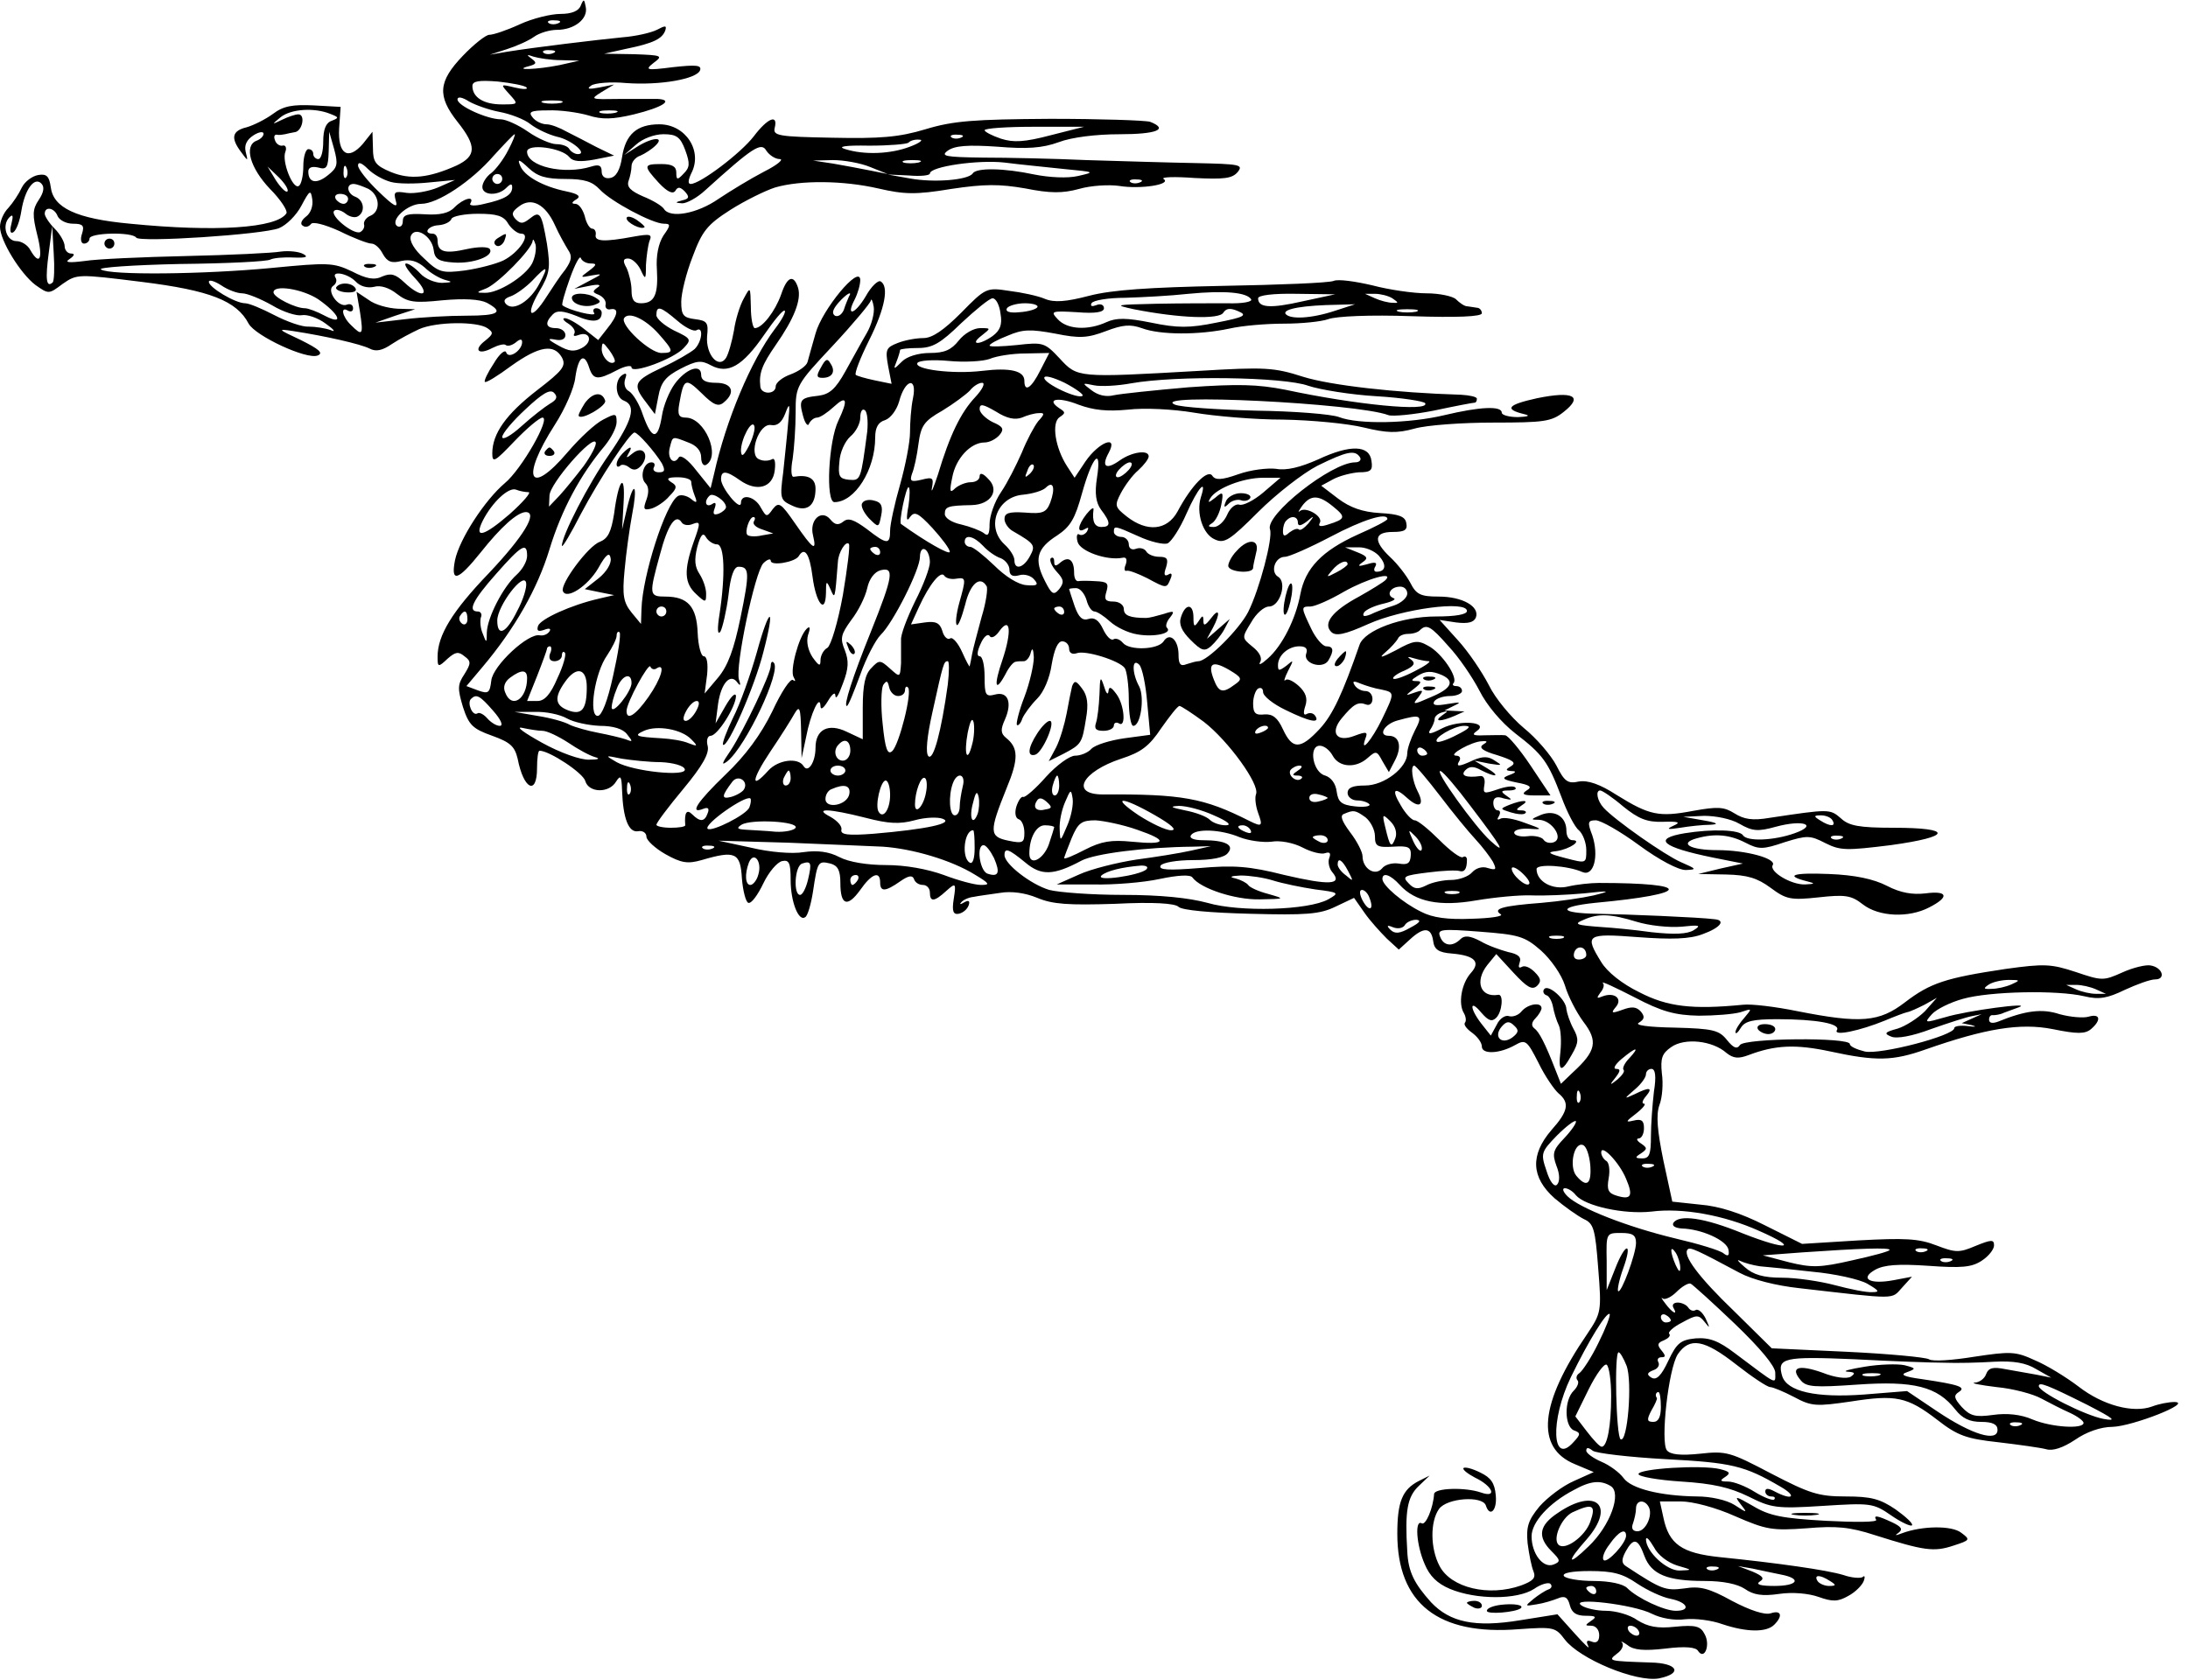 <?xml version="1.0" standalone="no"?>
<!DOCTYPE svg PUBLIC "-//W3C//DTD SVG 20010904//EN"
 "http://www.w3.org/TR/2001/REC-SVG-20010904/DTD/svg10.dtd">
<svg version="1.0" xmlns="http://www.w3.org/2000/svg"
 width="440pt" height="338pt" viewBox="0 0 440 338"
 preserveAspectRatio="xMidYMid meet">
<g transform="translate(0,338) scale(0.1,-0.1)"
fill="#000000" stroke="none">
<path d="M1168 3369 c-4 -11 -18 -17 -41 -17 -19 0 -56 -9 -82 -21 -26 -12
-53 -21 -61 -21 -7 0 -31 -19 -53 -42 -50 -52 -52 -81 -11 -133 39 -49 38 -69
-2 -88 -56 -25 -93 -29 -132 -13 -31 13 -36 20 -36 48 l-1 33 -19 -24 c-30
-35 -51 -21 -48 31 l3 43 -54 3 c-42 2 -61 -1 -82 -17 -15 -11 -39 -23 -53
-27 -29 -7 -33 -21 -11 -50 14 -19 14 -19 9 1 -3 13 2 24 16 33 11 7 20 8 20
3 0 -5 -6 -11 -14 -14 -26 -10 -13 -55 27 -97 21 -21 36 -44 33 -49 -19 -30
-142 -38 -314 -21 -109 10 -155 32 -160 74 -3 21 -8 27 -25 24 -12 -2 -27 -13
-33 -25 -6 -13 -18 -31 -27 -41 -10 -10 -17 -27 -17 -38 0 -28 41 -94 71 -117
27 -19 27 -19 55 2 29 20 30 20 159 4 137 -17 191 -38 215 -84 14 -25 117 -73
139 -64 12 5 2 13 -34 31 -47 22 -48 23 -15 18 65 -10 135 -26 153 -35 13 -7
26 -4 45 9 15 10 40 23 55 30 34 15 116 16 137 2 13 -9 12 -12 -4 -25 -25 -19
-14 -30 14 -15 12 6 24 9 27 6 4 -3 12 -1 20 5 8 7 13 8 13 1 0 -17 -27 -35
-32 -21 -2 7 -14 -3 -25 -22 -12 -18 -20 -35 -18 -37 2 -3 26 12 53 32 56 40
86 45 102 17 9 -17 2 -26 -50 -66 -62 -48 -90 -87 -90 -127 0 -20 5 -17 45 25
25 26 50 47 56 47 17 0 -42 -104 -76 -132 -40 -34 -91 -112 -100 -155 -9 -46
6 -41 51 15 42 53 74 81 91 82 26 0 -4 -49 -74 -123 -74 -77 -103 -125 -103
-168 0 -21 1 -22 20 -4 16 14 22 15 34 5 14 -10 13 -15 0 -36 -14 -21 -14 -29
-3 -66 12 -37 20 -44 59 -58 36 -13 45 -21 51 -46 12 -62 39 -75 39 -19 0 19
2 35 5 35 20 0 88 -45 92 -61 7 -24 48 -25 62 -1 9 14 11 11 12 -18 2 -56 13
-85 32 -82 9 2 17 -3 17 -11 0 -7 17 -23 38 -35 32 -18 45 -20 73 -12 68 20
78 15 81 -37 2 -25 8 -48 13 -49 6 -2 19 16 30 39 11 23 28 43 38 45 14 3 17
-4 17 -38 0 -44 16 -84 29 -75 5 2 12 26 16 52 9 60 10 62 35 56 15 -4 20 -14
20 -39 0 -45 14 -50 40 -14 23 33 40 39 40 15 0 -19 10 -19 40 2 17 12 25 13
28 5 2 -7 10 -12 18 -12 8 0 14 -7 14 -15 0 -20 9 -19 33 3 19 17 20 16 15
-16 -4 -25 -1 -32 10 -30 9 2 17 9 20 17 3 9 0 11 -9 6 -8 -5 -10 -4 -6 0 4 5
15 10 25 11 9 2 33 5 53 8 23 4 51 0 75 -10 31 -13 63 -15 156 -12 78 4 121 1
128 -6 7 -7 65 -12 144 -14 112 -3 140 -1 171 14 l38 18 21 -30 c11 -16 32
-39 45 -52 l24 -22 22 20 c28 26 43 25 47 -2 2 -18 11 -24 38 -26 46 -4 58
-17 38 -39 -19 -21 -26 -62 -14 -81 4 -7 5 -16 2 -19 -3 -4 3 -12 14 -20 11
-8 20 -20 20 -28 0 -16 35 -15 67 3 21 12 24 9 47 -36 13 -27 32 -54 40 -61
23 -19 20 -36 -14 -74 -43 -50 -41 -95 6 -137 20 -17 47 -36 59 -42 20 -9 23
-20 29 -99 7 -87 6 -90 -22 -132 -96 -140 -105 -229 -25 -262 l38 -16 -40 -18
c-23 -10 -53 -33 -69 -51 -23 -28 -27 -41 -24 -74 3 -23 8 -48 12 -57 5 -13
-1 -19 -25 -28 -65 -23 -141 -5 -164 39 -19 36 -19 90 -1 115 16 22 87 27 94
7 8 -25 23 -10 20 20 -2 25 -10 36 -31 46 -16 8 -31 12 -34 9 -2 -3 8 -11 23
-19 36 -17 46 -42 12 -30 -32 11 -93 9 -94 -3 -2 -29 -17 -64 -25 -59 -14 8
-11 -43 6 -82 10 -24 25 -39 51 -50 53 -22 135 -22 169 0 14 10 30 14 33 10 4
-4 2 -9 -4 -11 -6 -2 -20 -11 -30 -19 -18 -15 -18 -15 6 -11 14 2 33 8 43 12
14 6 20 2 24 -14 4 -15 13 -21 32 -21 20 0 23 -2 11 -10 -13 -9 -13 -10 0 -10
9 0 16 -8 16 -19 0 -12 -5 -17 -15 -13 -10 4 -12 1 -7 -9 4 -8 -8 4 -27 25
l-35 39 -75 -12 c-91 -15 -141 -4 -179 36 -34 38 -46 61 -48 103 -5 81 0 109
23 131 l22 21 -22 -11 c-33 -17 -43 -42 -43 -106 0 -140 82 -205 244 -192 71
5 74 4 93 -21 30 -39 143 -86 189 -78 49 10 38 31 -17 32 -86 3 -86 3 -67 18
10 7 14 17 10 22 -4 4 1 2 11 -5 12 -10 33 -12 76 -7 40 5 62 3 66 -5 13 -19
25 13 13 34 -8 16 -18 19 -59 15 -36 -4 -55 0 -76 13 -15 11 -44 19 -63 19
-19 0 -42 5 -50 11 -24 17 105 2 142 -17 18 -9 45 -14 67 -11 20 2 53 -2 75
-10 48 -16 88 -17 104 -1 18 18 14 30 -7 23 -12 -4 -42 6 -78 25 -47 26 -65
30 -96 25 -38 -5 -46 -2 -116 44 -10 6 -11 13 -2 30 16 29 25 27 38 -9 14 -37
46 -50 121 -50 37 0 66 -6 81 -16 17 -12 35 -15 69 -10 27 4 59 1 79 -6 28
-10 39 -10 60 2 15 8 28 22 31 30 3 8 2 12 -2 8 -4 -3 -22 -2 -39 4 -33 10
-131 24 -249 36 -76 8 -102 26 -113 80 l-7 32 42 0 c24 0 70 -12 110 -30 62
-27 74 -29 143 -24 59 5 86 3 138 -14 98 -31 118 -34 157 -21 34 11 35 12 16
26 -19 15 -79 14 -119 -1 -13 -5 -16 -5 -7 1 9 7 6 12 -13 21 -30 14 -38 15
-32 5 3 -5 -43 -5 -101 -2 -88 5 -114 10 -147 30 -35 20 -38 21 -25 4 15 -19
14 -19 -12 -2 -16 10 -48 17 -75 17 -75 1 -133 16 -148 37 -8 11 -28 26 -45
33 -16 7 -30 17 -30 22 0 7 4 7 13 0 6 -5 73 -13 147 -17 133 -7 158 -13 230
-55 35 -20 25 -29 -11 -10 -13 7 -19 7 -19 0 0 -5 5 -10 12 -10 6 0 9 -2 6 -6
-3 -3 -21 4 -39 15 -19 12 -43 21 -54 21 -16 0 -17 2 -6 9 12 8 10 11 -10 16
-37 9 -164 1 -164 -10 0 -5 39 -12 86 -15 64 -4 98 -12 135 -30 46 -23 56 -25
149 -19 96 6 102 6 138 -19 20 -14 40 -23 42 -20 3 3 -12 17 -33 32 -31 21
-49 26 -100 26 -55 0 -73 6 -150 46 -82 43 -90 46 -143 40 -39 -4 -60 -2 -67
7 -13 17 3 163 22 193 24 35 53 30 118 -21 32 -25 62 -45 68 -45 5 0 27 -9 48
-20 35 -19 45 -19 114 -9 90 14 113 10 174 -37 41 -32 59 -38 123 -45 42 -5
85 -11 96 -14 13 -4 34 3 58 19 23 16 52 26 75 26 40 1 163 49 125 50 -12 0
-32 -4 -45 -9 -38 -14 -99 2 -148 40 -25 19 -64 43 -88 53 -39 18 -49 18 -122
7 -43 -7 -84 -10 -91 -5 -7 4 -81 11 -165 15 l-151 7 -75 74 c-73 70 -105 114
-94 125 5 5 18 -1 104 -47 26 -14 74 -26 120 -31 200 -23 185 -23 207 1 l20
22 -37 -7 c-48 -9 -69 3 -37 21 18 10 46 12 106 8 68 -5 88 -3 108 10 14 9 25
23 25 31 0 12 -5 12 -37 -1 -33 -14 -40 -14 -79 1 -36 14 -64 15 -157 10
l-113 -7 -74 37 c-49 25 -93 39 -131 42 l-56 6 -18 83 c-12 59 -15 91 -8 111
6 15 8 44 5 64 -3 30 0 40 19 53 27 19 83 13 111 -12 14 -11 24 -12 45 -4 53
20 94 22 164 7 92 -20 126 -19 191 4 120 42 190 54 256 41 49 -10 65 -10 77 0
21 18 19 32 -5 25 -10 -3 -36 -1 -58 5 -36 12 -70 7 -124 -15 -11 -4 -18 -3
-18 4 0 6 3 10 8 9 4 0 14 1 22 5 8 3 22 8 30 11 30 11 -106 -7 -148 -20 -42
-12 -43 -12 -27 6 9 10 37 24 63 31 53 15 189 18 244 5 29 -7 46 -4 81 13 24
11 51 21 61 21 22 0 15 24 -9 28 -9 2 -35 -4 -57 -14 -38 -17 -41 -17 -94 1
-49 16 -62 17 -141 6 -120 -18 -151 -28 -202 -67 -52 -40 -89 -43 -216 -18
-44 9 -93 15 -110 13 -102 -10 -152 -4 -208 25 -35 17 -65 41 -77 61 -34 55
-30 58 74 50 67 -5 104 -4 130 6 36 13 47 28 24 30 -30 4 -178 10 -235 11 -79
1 -82 14 -5 22 194 18 198 40 7 40 -16 0 -44 -3 -61 -7 -32 -8 -64 10 -64 35
0 11 63 7 92 -6 23 -10 34 32 20 74 -10 26 -9 30 7 30 10 0 49 -22 87 -50 41
-30 79 -50 94 -50 23 1 22 2 -10 16 -32 14 -132 84 -155 109 -13 14 -17 35 -7
35 4 0 25 -14 46 -32 31 -25 48 -32 80 -31 32 1 37 -1 21 -8 -15 -7 -12 -8 14
-4 18 3 45 6 60 6 19 1 15 4 -14 9 l-40 7 42 2 c23 0 54 -6 71 -16 26 -15 37
-16 73 -6 55 15 86 4 38 -13 -42 -15 -96 -17 -104 -4 -7 11 -61 13 -117 4 -66
-11 -46 -28 57 -49 l60 -12 -45 -10 -45 -11 56 -1 c43 -1 63 -7 90 -27 31 -23
40 -25 96 -19 54 6 66 4 89 -14 32 -25 92 -28 134 -6 41 21 37 34 -8 28 -26
-3 -50 1 -77 15 -27 14 -65 22 -117 24 -72 3 -91 -3 -43 -15 16 -4 15 -5 -5
-6 -28 -1 -73 26 -65 39 8 13 -54 30 -111 30 -56 0 -79 14 -41 24 36 10 66 7
97 -9 27 -14 35 -14 79 1 45 14 51 14 82 -2 30 -15 42 -15 131 -4 124 17 126
35 6 35 -70 0 -90 4 -106 19 -22 19 -23 19 -143 1 -35 -6 -52 -3 -71 9 -21 13
-33 14 -83 5 -69 -13 -88 -9 -154 32 -34 22 -58 30 -76 27 -22 -5 -29 0 -45
32 -11 21 -40 55 -66 76 -25 21 -57 59 -70 86 -14 27 -41 67 -62 90 l-37 41
33 -5 c24 -3 36 0 40 10 8 22 -27 42 -75 42 -36 0 -45 4 -57 28 -8 15 -26 38
-40 51 -35 33 -33 51 5 51 24 0 30 4 27 18 -2 13 -15 18 -53 20 -35 2 -60 11
-84 29 l-34 26 24 13 c13 7 37 13 52 14 24 0 28 4 25 23 -4 32 -43 33 -107 3
-36 -16 -64 -23 -85 -19 -17 2 -51 -2 -76 -11 -34 -12 -46 -12 -52 -3 -9 14
-42 -19 -70 -72 -21 -38 -61 -42 -102 -10 -24 19 -25 22 -12 47 8 15 23 36 35
46 12 11 21 23 21 28 0 14 -34 9 -58 -8 -28 -20 -38 -13 -22 16 19 36 -20 21
-47 -18 l-22 -33 -15 23 c-24 37 -32 88 -15 99 12 8 12 10 -1 18 -28 19 -1 23
39 7 30 -11 57 -14 99 -10 33 4 91 1 133 -6 41 -7 121 -14 179 -14 58 -1 131
-8 163 -16 46 -11 66 -12 102 -2 25 7 96 12 159 12 100 0 116 2 140 21 41 32
20 43 -53 28 -59 -13 -67 -22 -26 -32 13 -3 9 -5 -12 -6 -18 0 -33 4 -33 9 0
14 -44 12 -115 -5 -71 -17 -173 -19 -212 -4 -15 6 -91 12 -168 13 -77 2 -150
7 -162 12 -57 24 366 3 429 -21 8 -3 50 1 91 9 42 9 79 16 82 16 3 0 5 3 5 8
0 4 -15 7 -32 8 -133 4 -262 19 -317 36 -59 19 -77 20 -210 12 -245 -14 -244
-14 -280 25 -30 32 -33 33 -86 27 -30 -3 -55 -4 -55 -1 0 3 16 12 37 20 30 13
46 13 95 4 49 -10 65 -9 102 5 34 13 49 14 72 6 37 -14 115 -14 176 -1 26 6
75 10 110 10 35 0 75 4 89 9 16 6 85 9 168 6 91 -3 141 -1 141 6 0 5 -4 11
-10 11 -5 1 -14 2 -20 3 -5 0 -15 7 -22 14 -6 6 -33 12 -59 12 -26 0 -75 7
-109 16 -34 8 -69 13 -78 9 -9 -4 -110 -8 -223 -10 -148 -3 -223 -8 -269 -20
-46 -12 -70 -14 -89 -6 -14 6 -47 13 -72 16 -45 7 -47 6 -96 -44 -35 -35 -58
-51 -76 -51 -14 0 -37 -4 -52 -10 -23 -9 -25 -13 -19 -46 l7 -36 -34 7 c-19 4
-36 9 -38 11 -3 3 9 34 27 70 32 64 40 108 23 118 -5 3 -19 -10 -30 -30 -22
-37 -41 -42 -22 -6 6 12 11 29 11 39 -1 32 -77 -60 -90 -108 -7 -24 -14 -50
-16 -57 -2 -8 -18 -19 -34 -25 -17 -6 -30 -17 -30 -24 0 -17 -30 -17 -31 0 -3
27 4 44 31 83 37 53 52 91 45 115 -9 28 -22 23 -34 -13 -12 -34 -38 -68 -53
-68 -4 0 -8 19 -8 43 -1 41 -1 41 -14 17 -8 -14 -17 -43 -20 -65 -4 -22 -11
-47 -16 -55 -15 -23 -41 7 -38 44 3 27 0 31 -24 34 -24 3 -28 8 -28 35 0 17
10 58 23 91 19 51 29 64 76 94 30 19 71 39 90 45 52 15 137 14 207 -2 52 -12
75 -13 147 -1 67 10 97 10 149 1 50 -10 75 -10 108 -1 24 7 61 9 81 6 43 -7
106 3 89 14 -6 4 22 5 62 2 60 -3 76 -1 87 12 12 15 4 16 -85 18 -55 1 -153 4
-219 6 -66 3 -160 5 -208 5 -77 1 -86 3 -71 14 14 10 40 12 99 8 60 -5 91 -3
124 9 26 10 76 16 122 16 75 0 100 10 62 25 -10 3 -101 6 -201 6 -154 -1 -195
-4 -251 -21 -53 -16 -91 -19 -187 -17 -109 2 -120 4 -116 20 7 28 -14 20 -42
-17 -26 -34 -108 -96 -127 -96 -6 0 -5 8 1 21 24 45 -11 99 -64 99 -45 0 -68
-20 -75 -66 -4 -26 -12 -40 -24 -42 -10 -2 -17 3 -17 13 0 12 -5 15 -21 10
-54 -17 -129 0 -129 30 0 17 70 8 85 -11 7 -9 22 -10 50 -5 l40 8 -35 17 c-19
10 -46 24 -60 31 -14 8 -32 15 -41 15 -9 0 -22 6 -28 14 -9 11 -4 14 31 14 24
1 60 -4 81 -10 28 -9 50 -8 92 2 57 14 81 29 48 31 -10 0 -45 0 -78 0 -58 -1
-59 -1 -35 14 l25 15 -30 -6 c-21 -4 -26 -3 -16 4 7 5 39 8 70 5 68 -5 143 8
149 26 3 10 -8 11 -54 6 -55 -7 -58 -6 -39 9 19 14 16 15 -40 17 l-60 1 45 10
c54 11 72 20 78 37 3 10 0 10 -17 1 -12 -6 -43 -13 -69 -15 -51 -5 -176 -20
-232 -29 l-35 -6 34 11 c19 6 44 17 55 25 11 8 32 14 46 14 35 0 63 22 58 46
-3 16 -4 17 -10 3z m-46 -36 c-7 -3 -16 -2 -19 1 -4 3 2 6 13 5 11 0 14 -3 6
-6z m-10 -60 c-7 -3 -16 -2 -19 1 -4 3 2 6 13 5 11 0 14 -3 6 -6z m16 -14 l37
-1 -40 -9 c-45 -9 -96 -11 -61 -2 15 4 16 7 5 15 -11 8 -10 9 4 4 10 -3 35 -7
55 -7z m-69 -55 c3 -4 -7 -4 -24 0 -29 7 -29 7 -11 -13 19 -21 19 -21 -15 -21
-36 0 -59 14 -59 37 0 10 13 12 51 9 28 -3 54 -8 58 -12z m-55 -49 c22 -4 51
-15 63 -25 13 -10 37 -21 53 -25 29 -6 63 -35 42 -35 -6 0 -14 5 -17 10 -3 6
-15 10 -26 10 -11 0 -37 11 -57 25 -20 14 -45 25 -55 25 -27 0 -87 27 -87 40
0 6 9 5 23 -4 12 -7 40 -17 61 -21z m124 18 c-10 -2 -26 -2 -35 0 -10 3 -2 5
17 5 19 0 27 -2 18 -5z m-464 -22 c18 -7 18 -8 3 -14 -12 -4 -17 -18 -17 -42
0 -19 -4 -35 -10 -35 -5 0 -10 5 -10 10 0 6 -4 10 -10 10 -5 0 -10 -15 -10
-34 0 -19 -4 -37 -9 -40 -12 -8 -35 50 -27 69 3 8 0 14 -6 12 -6 -1 -13 4 -15
11 -3 7 -1 12 4 11 4 -1 11 0 16 1 4 1 13 3 19 4 16 1 23 36 8 36 -6 0 -21 -5
-33 -11 -21 -10 -21 -10 -3 5 21 17 68 20 100 7z m573 2 c-9 -2 -23 -2 -30 0
-6 3 2 5 18 5 17 0 22 -2 12 -5z m876 -45 c-53 -14 -75 -15 -100 -7 -18 6 -33
14 -33 17 0 4 45 7 100 7 l100 0 -67 -17z m-1453 -80 c-23 -19 -40 -16 -40 7
0 8 7 11 20 8 17 -5 20 0 21 33 l1 39 10 -35 c8 -30 7 -37 -12 -52z m362 50
c-9 -18 -25 -39 -34 -46 -10 -7 -18 -20 -18 -28 0 -17 31 -19 48 -2 9 9 12 9
12 1 0 -15 -15 -24 -56 -33 -19 -5 -32 -4 -28 1 9 16 -14 10 -32 -8 -11 -12
-30 -16 -60 -14 -35 2 -44 -1 -44 -14 0 -9 -5 -13 -11 -10 -16 11 20 45 48 45
33 0 101 45 146 97 21 23 40 43 42 43 2 0 -4 -15 -13 -32z m356 0 c10 -27 9
-35 -3 -47 -13 -14 -15 -13 -15 2 0 12 -8 17 -30 17 -36 0 -37 -3 -5 -38 17
-18 28 -23 33 -16 5 9 10 8 19 -1 10 -11 9 -15 -5 -18 -15 -4 -15 -5 0 -6 9 0
30 11 47 27 94 85 112 97 122 79 6 -9 18 -17 27 -17 9 0 -5 -12 -31 -25 -27
-14 -68 -39 -92 -55 -43 -30 -98 -40 -110 -20 -4 6 -22 17 -42 25 -25 11 -33
19 -29 31 3 8 6 22 6 30 0 8 8 18 18 21 9 4 23 13 30 20 20 19 -7 17 -38 -3
l-25 -16 24 21 c13 12 37 21 55 21 26 0 34 -5 44 -32z m554 25 c-7 -3 -16 -2
-19 1 -4 3 2 6 13 5 11 0 14 -3 6 -6z m-102 -18 c-39 -15 -92 -17 -130 -5 -17
5 -2 8 48 7 40 0 75 3 79 6 3 4 13 7 22 6 9 0 0 -7 -19 -14z m-1044 -71 c14
-4 49 -4 77 -1 l52 5 -34 -15 c-19 -8 -48 -13 -63 -11 -25 4 -27 2 -22 -16 5
-16 -4 -11 -35 19 -22 21 -41 45 -41 52 0 8 7 6 20 -7 11 -11 31 -22 46 -26z
m351 6 c38 0 54 -5 69 -21 22 -24 106 -69 129 -69 14 0 14 -3 -1 -24 -10 -16
-15 -41 -13 -68 3 -51 -5 -68 -32 -68 -14 0 -19 7 -19 26 0 14 -5 34 -10 45
-8 14 -7 19 3 19 8 0 19 -10 25 -22 10 -22 11 -21 11 9 1 17 4 39 7 48 6 14 2
15 -32 9 -59 -11 -79 -10 -76 4 1 6 -2 12 -7 12 -5 0 -12 11 -15 25 -4 14 -12
25 -19 25 -8 0 -8 3 2 9 10 6 4 11 -20 16 -48 10 -85 31 -93 52 -6 14 -2 13
17 -5 18 -17 35 -22 74 -22z m613 24 l35 -14 -35 7 c-19 4 -53 10 -75 14 l-40
6 40 1 c22 0 56 -6 75 -14z m97 9 c-9 -2 -23 -2 -30 0 -6 3 2 5 18 5 17 0 22
-2 12 -5z m293 -13 c62 -6 63 -6 28 -14 -21 -5 -58 -3 -88 3 -61 13 -117 14
-124 2 -9 -13 -77 -19 -126 -10 l-45 8 43 -2 c23 -2 42 0 42 4 0 14 97 28 150
22 30 -4 84 -9 120 -13z m-1444 -17 c-3 -4 -6 2 -5 13 0 11 3 14 6 6 3 -7 2
-16 -1 -19z m-118 -28 c-3 -3 -13 7 -23 22 l-17 28 23 -22 c12 -12 20 -25 17
-28z m432 25 c0 -5 -4 -10 -10 -10 -5 0 -10 5 -10 10 0 6 5 10 10 10 6 0 10
-4 10 -10z m-932 -42 c-13 -19 -13 -31 -3 -71 12 -47 5 -63 -14 -30 -5 10 -18
18 -28 18 -20 0 -30 32 -14 48 7 7 8 3 4 -13 -4 -15 -2 -21 4 -17 6 4 13 23
16 43 7 43 26 69 40 55 7 -7 5 -18 -5 -33z m2214 35 c-7 -3 -16 -2 -19 1 -4 3
2 6 13 5 11 0 14 -3 6 -6z m-1551 -13 c23 -13 25 -45 4 -54 -8 -3 -14 -11 -13
-17 2 -6 -2 -13 -8 -16 -14 -5 -61 33 -52 43 4 4 14 1 22 -5 8 -7 20 -10 26
-6 15 9 12 32 -5 39 -17 6 -20 26 -4 26 6 0 19 -5 30 -10z m-126 -56 c-9 -7
-12 -15 -6 -18 5 -4 12 -2 16 3 3 6 27 0 58 -14 28 -14 57 -25 64 -25 7 0 17
-9 23 -21 9 -16 18 -19 37 -14 18 4 32 0 47 -13 11 -11 30 -22 41 -25 16 -4
15 -5 -6 -6 -14 0 -34 8 -44 19 -10 11 -23 20 -28 20 -6 0 2 -13 18 -30 33
-35 14 -42 -22 -8 -18 17 -27 19 -44 12 -16 -8 -32 -5 -61 10 -38 18 -48 18
-162 7 -137 -13 -325 -15 -343 -3 -7 4 65 9 159 11 95 1 176 5 182 9 6 3 26 5
46 4 25 -1 31 1 20 7 -9 5 -29 7 -45 5 -17 -3 -102 -7 -190 -9 -88 -2 -180 -6
-205 -10 -32 -4 -41 -3 -30 4 10 7 11 11 3 11 -7 0 -13 7 -13 15 0 8 -9 24
-20 35 -11 11 -20 25 -20 30 0 16 20 12 26 -5 4 -8 17 -15 31 -15 20 0 23 -4
18 -20 -4 -11 -2 -20 4 -20 6 0 11 5 11 10 0 12 86 14 94 2 6 -10 254 6 287
19 15 6 35 26 45 45 17 32 19 33 22 13 2 -13 -3 -28 -13 -35z m85 36 c0 -5 -4
-10 -9 -10 -6 0 -13 5 -16 10 -3 6 1 10 9 10 9 0 16 -4 16 -10z m416 -53 c8
-18 20 -39 26 -49 9 -13 8 -21 -5 -40 -10 -12 -27 -38 -38 -55 -31 -49 -44
-40 -15 10 22 37 23 48 16 96 -11 63 -14 68 -35 51 -13 -10 -18 -11 -28 -1 -9
10 -8 15 7 26 25 19 53 4 72 -38z m-94 3 c7 -11 19 -20 26 -20 21 0 -4 -38
-36 -54 -15 -7 -49 -16 -77 -20 -46 -6 -53 -4 -82 24 -20 18 -30 35 -27 45 8
21 42 1 46 -27 2 -19 10 -24 40 -26 39 -3 82 13 73 27 -3 5 -23 5 -46 0 -44
-10 -59 -6 -59 17 0 8 -4 14 -10 14 -20 0 -9 16 12 17 13 1 24 7 26 13 2 5 26
10 53 10 38 0 52 -4 61 -20z m-916 -118 c-13 -12 -15 7 -8 59 l7 54 3 -54 c2
-29 1 -56 -2 -59z m964 38 c-14 -26 -68 -60 -95 -59 -18 0 -18 1 3 9 24 10 91
78 93 95 1 6 3 2 6 -7 2 -9 -1 -26 -7 -38z m118 0 c13 0 12 -3 -4 -15 -18 -13
-18 -14 6 -9 23 4 22 3 -5 -11 l-30 -16 30 6 c19 4 25 2 17 -3 -11 -8 -11 -10
2 -15 9 -4 15 -12 14 -19 -2 -7 3 -12 10 -10 17 3 15 -12 -7 -39 l-18 -23 -28
22 c-15 12 -33 22 -39 22 -6 0 -3 -5 7 -11 9 -6 15 -14 12 -20 -3 -5 0 -6 8
-3 24 9 30 -14 7 -26 -15 -8 -26 -7 -47 5 -22 12 -23 15 -7 12 13 -3 21 1 21
9 0 8 -9 14 -19 14 -21 0 -23 11 -6 28 8 8 20 7 46 -3 34 -15 52 -13 52 6 0 5
-5 9 -11 9 -5 0 -8 -4 -4 -10 5 -8 -52 6 -64 16 -2 2 5 26 15 54 10 28 20 47
22 41 2 -6 11 -11 20 -11z m-103 -40 c-18 -35 -52 -57 -67 -42 -7 7 -3 12 9
16 11 4 30 18 43 31 31 33 34 31 15 -5z m-370 4 c9 -10 24 -14 37 -11 13 4 31
-2 46 -14 22 -17 35 -19 92 -13 44 4 75 2 89 -5 35 -19 24 -26 -41 -26 -35 0
-90 -3 -123 -7 l-60 -7 40 14 40 13 -35 1 c-20 1 -46 8 -59 18 l-24 16 7 -41
c7 -46 5 -49 -18 -26 -18 17 -22 39 -6 29 6 -3 10 -1 10 5 0 7 -6 10 -13 7
-17 -6 -41 29 -27 38 6 4 8 11 5 16 -10 15 23 10 40 -7z m-228 -24 c10 0 37
-11 60 -24 23 -14 50 -22 60 -20 10 2 32 -5 48 -17 17 -12 21 -18 10 -13 -11
4 -31 7 -44 7 -13 -1 -44 10 -69 23 -25 13 -51 24 -59 24 -20 0 -73 32 -73 43
0 5 11 2 25 -7 13 -9 32 -16 42 -16z m153 -12 c43 -30 53 -54 13 -33 -15 8
-33 15 -40 15 -19 0 -63 22 -63 32 0 16 58 7 90 -14z m1876 0 c3 -5 -17 -9
-48 -8 -29 0 -93 0 -143 -1 -82 -2 -86 -2 -45 -11 91 -18 172 -21 180 -7 6 9
14 10 30 3 19 -8 13 -12 -44 -23 -54 -11 -78 -11 -131 0 -50 10 -70 10 -90 1
-37 -17 -79 -15 -98 6 -15 16 -13 17 39 14 37 -3 54 0 54 8 0 7 -7 10 -16 6
-8 -3 -12 -2 -9 4 3 6 34 11 68 11 34 1 91 4 127 8 73 7 117 3 126 -11z m-809
5 c-2 -5 -7 -16 -10 -26 -4 -10 -12 -15 -18 -12 -7 5 -4 13 7 26 17 19 29 25
21 12z m913 -9 c-66 -15 -90 -13 -90 6 0 6 30 10 78 9 l77 -1 -65 -14z m180 6
c13 -9 13 -10 0 -9 -8 0 -24 4 -35 9 l-20 9 20 0 c11 0 27 -4 35 -9z m-1057
-70 c-10 -17 -29 -52 -43 -77 -20 -36 -32 -46 -54 -49 -37 -4 -40 -8 -31 -41
4 -15 10 -22 12 -15 3 6 10 12 16 12 6 0 21 10 34 22 26 24 29 14 9 -28 -20
-41 -26 -164 -8 -164 41 0 82 65 82 130 0 20 6 31 20 35 11 4 23 20 28 37 12
46 37 51 28 7 -4 -19 -6 -50 -6 -69 0 -19 -9 -66 -20 -105 -11 -38 -20 -80
-20 -92 0 -29 -6 -29 -47 3 -26 19 -37 23 -47 15 -10 -8 -17 -7 -26 4 -18 22
-43 -1 -35 -32 8 -34 0 -28 -36 24 -29 42 -33 44 -45 29 -12 -17 -13 -16 -24
3 -12 23 -40 29 -40 9 -1 -17 -40 31 -40 48 0 18 10 18 38 -2 34 -24 66 -15
70 20 2 17 0 26 -6 22 -6 -3 -17 -4 -25 0 -23 8 -1 74 24 69 12 -2 21 5 28 23
9 24 10 21 6 -18 -2 -25 -7 -70 -10 -100 -7 -53 -6 -56 18 -67 29 -14 47 -1
47 34 0 21 -15 29 -44 24 -5 -1 -6 15 -2 36 3 21 6 63 6 93 0 54 1 56 75 135
41 44 75 85 76 90 1 6 4 0 6 -12 2 -12 -4 -36 -14 -53z m269 39 c4 -22 -1 -34
-16 -45 -27 -19 -47 -18 -22 1 19 15 19 15 -3 15 -13 0 -32 -11 -43 -25 -15
-19 -29 -25 -58 -25 -23 0 -46 -7 -56 -17 -17 -17 -18 -17 -11 0 4 10 7 21 7
23 0 2 16 4 36 4 29 0 45 9 87 50 29 27 57 50 63 50 7 0 14 -14 16 -31z m74
13 c-2 -4 -19 -9 -36 -10 -19 -2 -29 1 -25 8 3 5 20 10 36 10 17 0 28 -4 25
-8z m599 -7 c-48 -16 -92 -18 -100 -6 -5 10 38 17 105 18 l35 1 -40 -13z
m-1323 -20 c16 -14 34 -23 39 -19 14 8 11 -23 -4 -38 -8 -7 -37 -24 -65 -37
-57 -27 -61 -34 -33 -70 l18 -24 7 36 c5 28 15 40 44 55 33 17 42 18 62 7 34
-18 63 -2 107 62 20 29 38 51 41 48 3 -2 -6 -19 -20 -37 -48 -64 -98 -183
-122 -291 l-7 -29 -29 36 c-16 21 -31 32 -35 26 -10 -17 -24 -2 -18 20 6 23 4
23 37 10 17 -6 26 -17 26 -30 0 -12 5 -18 10 -15 30 18 -3 95 -41 95 -14 0
-17 6 -13 28 9 51 12 53 45 21 24 -24 34 -28 45 -18 24 20 16 39 -16 39 -21 0
-30 5 -30 16 0 23 -30 13 -53 -18 -11 -15 -23 -44 -26 -65 -8 -49 -20 -48 -38
2 -7 22 -20 43 -28 48 -8 4 -11 14 -8 24 4 11 3 14 -5 9 -17 -10 -15 -46 3
-52 25 -10 17 -40 -30 -108 -41 -58 -96 -165 -95 -184 1 -4 18 25 38 64 38 72
99 164 108 164 7 0 41 -39 55 -62 7 -14 6 -18 -6 -18 -9 0 -13 5 -10 10 3 6 1
10 -5 10 -16 0 -24 -30 -12 -42 7 -7 7 -19 2 -33 -7 -19 -6 -22 10 -18 10 3
27 14 36 25 16 16 16 21 4 28 -11 7 -8 10 13 10 15 0 27 -4 27 -9 0 -5 3 -18
7 -28 6 -15 4 -16 -8 -6 -8 6 -20 9 -26 5 -25 -16 -71 -160 -73 -227 l-1 -30
-19 23 c-16 20 -19 34 -14 85 3 34 10 84 15 111 12 61 4 73 -10 14 l-10 -43 3
53 c4 64 -10 49 -19 -21 -6 -37 -12 -50 -29 -57 -23 -8 -80 -85 -74 -99 7 -18
50 10 71 46 16 29 23 33 25 20 2 -10 -8 -27 -24 -40 l-28 -22 29 -6 30 -6 -30
-7 c-57 -13 -118 -41 -123 -55 -3 -10 0 -12 12 -8 10 4 15 3 11 -3 -4 -6 -12
-9 -19 -8 -23 6 -95 -61 -98 -91 -3 -25 -6 -27 -26 -20 l-24 9 32 38 c65 77
111 158 135 237 24 79 62 150 111 208 13 16 24 37 24 48 0 18 -2 18 -27 5 -16
-8 -47 -37 -71 -65 -78 -92 -96 -54 -26 55 20 31 39 74 41 95 6 42 18 51 28
19 8 -24 17 -25 55 -5 17 9 30 11 30 6 0 -14 85 17 105 39 16 17 15 19 -19 35
-20 10 -36 24 -36 31 0 20 8 18 42 -11z m1486 18 c-10 -2 -26 -2 -35 0 -10 3
-2 5 17 5 19 0 27 -2 18 -5z m-1524 -44 c31 -35 32 -39 6 -39 -23 0 -83 56
-75 70 9 14 42 -1 69 -31z m-88 -57 c-9 -8 -26 10 -26 26 1 15 2 15 15 -2 8
-11 13 -21 11 -24z m856 -17 c-18 -36 -32 -45 -32 -21 0 20 -28 27 -85 20 -59
-7 -138 3 -130 16 3 5 32 7 63 4 31 -3 68 -1 82 4 14 6 46 11 72 11 l48 1 -18
-35z m85 -51 c-8 -8 -77 24 -77 36 0 6 18 1 41 -10 23 -12 39 -24 36 -26z
m454 20 c24 -8 86 -18 137 -21 51 -3 95 -10 98 -14 10 -18 -141 -3 -281 27
-56 11 -95 12 -195 5 -69 -6 -136 -13 -150 -16 -16 -4 -32 0 -45 10 -20 15
-19 15 5 10 14 -3 48 -1 75 4 90 16 307 13 356 -5z m-670 -23 c-29 -31 -51
-76 -75 -156 -9 -27 -14 -39 -12 -27 4 21 2 23 -21 17 -21 -5 -24 -3 -19 12 4
9 10 36 13 60 5 37 11 46 48 67 23 14 47 32 55 40 7 9 18 16 25 16 7 0 1 -13
-14 -29z m-855 -13 c-10 -6 -36 -26 -57 -45 -22 -20 -39 -29 -39 -22 0 7 21
32 47 56 33 31 49 41 57 33 8 -8 6 -14 -8 -22z m949 -28 c11 5 26 9 34 9 12 1
12 -2 -1 -16 -8 -10 -23 -38 -33 -63 -11 -25 -29 -61 -42 -80 -13 -19 -23 -48
-23 -64 0 -21 -3 -26 -12 -18 -7 5 -28 13 -45 17 -19 4 -33 13 -33 21 0 15 6
17 54 18 39 1 57 30 33 53 -10 11 -17 13 -17 5 0 -7 -8 -12 -18 -12 -10 0 -24
-6 -31 -12 -11 -11 -12 -7 -6 22 7 38 37 70 65 70 10 0 23 7 30 15 10 12 7 17
-14 26 -14 7 -26 19 -26 26 0 12 7 10 33 -5 22 -14 38 -17 52 -12z m-311 -28
c-13 -98 -13 -99 -37 -97 -19 2 -22 7 -19 36 1 19 11 41 22 51 11 9 20 26 20
38 0 12 4 19 9 15 5 -3 7 -22 5 -43z m-238 -29 c-11 -21 -15 -23 -16 -10 0 24
22 65 27 50 2 -6 -3 -24 -11 -40z m-332 -40 c-16 -21 -38 -48 -49 -60 l-21
-22 1 22 c0 24 88 124 93 107 2 -5 -9 -26 -24 -47z m1561 17 c3 -5 -1 -10 -10
-10 -47 0 -182 -106 -171 -135 6 -17 -21 -120 -44 -166 -18 -35 -82 -99 -100
-99 -4 0 -15 -3 -24 -6 -12 -5 -16 0 -16 19 0 30 -18 46 -30 27 -11 -17 -69
-19 -82 -3 -6 7 -14 10 -19 7 -5 -3 -14 6 -21 21 -8 17 -17 24 -29 20 -12 -4
-20 3 -28 26 -6 18 -11 33 -11 34 0 1 6 2 14 2 8 0 17 -11 21 -24 3 -12 10
-23 16 -23 5 0 19 -9 31 -20 12 -11 36 -23 55 -26 34 -6 71 2 60 13 -4 3 -1
13 6 21 10 13 8 14 -13 7 -14 -4 -29 -8 -35 -8 -33 0 -45 5 -45 18 0 8 -9 15
-21 15 -16 0 -19 4 -14 20 5 17 2 20 -22 21 -15 1 -31 1 -35 0 -5 0 -8 7 -8
17 0 26 -11 34 -27 21 -10 -9 -13 -8 -13 1 0 8 -3 10 -7 7 -3 -4 2 -16 12 -27
15 -16 15 -22 5 -35 -11 -13 -15 -11 -29 17 -22 43 -16 65 25 91 27 18 36 34
50 85 21 75 40 95 30 31 -5 -32 -2 -50 8 -64 20 -26 20 -35 1 -35 -14 0 -19
11 -16 35 1 6 -6 1 -14 -9 -18 -23 -20 -40 -3 -30 7 4 8 3 4 -5 -4 -6 -11 -9
-16 -6 -4 3 -6 -4 -3 -15 5 -19 59 -38 90 -32 8 2 10 -3 7 -13 -4 -9 -3 -15 2
-13 5 1 23 -6 41 -15 39 -21 39 -21 47 -1 4 9 2 13 -5 8 -8 -4 -9 1 -4 15 5
17 2 21 -14 21 -11 0 -23 5 -26 11 -4 6 -13 8 -21 5 -8 -3 -14 1 -14 9 0 8 -7
15 -15 15 -8 0 -15 5 -15 10 0 13 1 13 50 -9 24 -11 50 -17 58 -14 8 4 25 30
38 60 23 52 42 73 29 33 -10 -32 4 -75 28 -85 19 -9 30 -2 87 55 36 36 90 78
119 93 59 29 76 33 86 17z m-664 -33 c-10 -9 -11 -8 -5 6 3 10 9 15 12 12 3
-3 0 -11 -7 -18z m199 8 c-7 -8 -17 -15 -22 -15 -6 0 -5 7 2 15 7 8 17 15 22
15 6 0 5 -7 -2 -15z m270 -46 c-19 -16 -41 -27 -48 -24 -7 2 -18 -6 -24 -20
-6 -14 -18 -25 -27 -25 -12 0 -13 2 -3 8 7 5 15 21 18 37 5 26 3 27 -12 14
-14 -11 -16 -11 -10 -1 12 20 66 41 106 41 l35 0 -35 -30z m-428 -20 c-8 -20
-15 -23 -51 -20 -32 2 -41 -1 -41 -13 0 -8 8 -20 18 -25 43 -25 45 -28 33 -50
-13 -24 -31 -28 -31 -8 0 8 -9 22 -20 32 -38 35 -15 96 38 100 19 2 39 8 45
14 15 15 20 0 9 -30z m-1049 21 c6 0 -11 -20 -38 -44 -52 -45 -73 -51 -54 -13
19 37 52 68 67 62 7 -3 19 -5 25 -5z m764 -27 c-5 -27 -4 -34 3 -23 9 12 16 9
45 -22 19 -21 35 -42 35 -48 0 -7 -48 20 -98 56 -5 3 10 74 15 74 3 0 3 -17 0
-37z m-367 -3 c0 -4 -7 -10 -14 -13 -11 -4 -13 -1 -9 10 4 11 2 14 -5 9 -13
-8 -17 6 -5 17 7 7 33 -11 33 -23z m1221 1 c26 -21 25 -25 -10 -36 -15 -5 -21
-4 -17 3 8 13 -28 34 -40 24 -5 -4 -2 1 5 11 17 22 33 22 62 -2z m-1288 -35
c16 6 16 3 2 -36 -20 -57 -19 -83 5 -105 19 -18 20 -17 20 1 0 11 -6 28 -13
39 -10 15 -11 29 -5 54 7 26 12 31 18 20 5 -8 15 -14 22 -14 15 0 17 -61 5
-140 -5 -31 -4 -44 2 -35 4 8 12 41 16 73 4 38 11 57 20 57 22 0 23 -11 4
-103 -13 -63 -25 -96 -45 -120 l-27 -32 5 38 c2 22 0 37 -7 37 -5 0 -11 21
-12 47 -2 53 -20 73 -65 73 -33 0 -33 4 -11 84 16 61 32 84 44 65 3 -5 13 -7
22 -3z m123 5 c-3 -5 4 -12 17 -16 l22 -8 -23 -4 c-13 -3 -26 -2 -29 1 -6 6 4
36 12 36 4 0 4 -4 1 -9z m1094 -2 c0 -8 6 -7 18 2 15 13 16 12 3 -4 -8 -9 -16
-15 -19 -12 -3 3 -11 0 -19 -6 -10 -9 -13 -8 -13 3 0 8 3 18 7 21 10 11 23 8
23 -4z m180 7 c0 -3 -27 -17 -59 -31 -73 -33 -106 -68 -116 -120 -9 -49 -36
-104 -66 -130 -12 -11 -19 -14 -15 -7 5 8 -1 20 -15 31 -22 18 -22 18 -3 49
10 18 26 32 36 32 22 0 37 49 18 60 -16 10 -6 40 14 40 8 0 49 18 91 40 66 35
115 50 115 36z m-813 -54 c10 -11 26 -22 36 -25 9 -4 17 -14 17 -23 0 -11 6
-15 20 -11 10 3 24 -1 30 -9 9 -10 6 -13 -16 -11 -16 1 -42 17 -65 40 -21 20
-42 37 -48 37 -6 0 -11 5 -11 10 0 16 18 12 37 -8z m-282 -99 c-10 -55 -24
-101 -31 -106 -8 -4 -14 -16 -14 -25 0 -13 -3 -12 -16 6 -9 14 -13 31 -9 45 5
14 4 19 -3 12 -16 -16 -34 -84 -26 -97 4 -7 4 -10 -1 -6 -5 5 -24 -24 -42 -63
-23 -47 -54 -89 -94 -127 -58 -56 -73 -80 -45 -69 10 4 13 1 9 -9 -6 -17 -15
-18 -31 -2 -11 11 -16 4 -14 -22 0 -3 -13 -5 -29 -5 -16 0 -29 3 -29 6 0 4 24
36 54 72 39 47 53 72 49 87 -3 11 0 20 6 20 14 0 51 59 51 80 -1 8 -10 -1 -21
-20 l-20 -35 5 39 c6 42 25 63 39 43 6 -8 7 -5 3 6 -8 26 32 216 49 234 8 8
15 10 15 5 0 -11 48 -3 56 9 12 20 22 6 28 -41 7 -54 26 -77 27 -33 0 25 1 26
9 8 9 -21 9 -22 15 55 1 19 16 43 22 36 3 -2 -3 -49 -12 -103z m-635 79 c0
-11 -9 -27 -21 -38 -27 -24 -59 -86 -60 -116 0 -22 -1 -22 -8 -3 -5 11 -6 26
-4 33 3 6 0 12 -6 12 -21 0 -11 22 37 76 51 58 62 64 62 36z m710 7 c0 -5 -4
-7 -10 -4 -5 3 -10 8 -10 11 0 2 5 4 10 4 6 0 10 -5 10 -11z m100 -20 c0 -11
-13 -46 -30 -79 -16 -33 -29 -67 -28 -77 0 -10 0 -31 0 -47 -2 -29 -2 -29 -22
-11 -20 18 -22 18 -38 1 -12 -12 -17 -33 -17 -80 l0 -63 -32 15 c-37 18 -63 5
-63 -32 0 -29 -15 -52 -24 -37 -11 18 -51 13 -71 -9 -36 -40 -34 -19 4 38 21
31 43 66 49 77 10 17 12 11 13 -35 l1 -55 9 42 c9 48 28 88 29 63 0 -9 6 -5
15 10 9 15 15 19 15 10 1 -8 7 3 15 25 12 31 12 46 4 67 -10 24 -8 32 13 61
14 18 28 46 32 64 4 19 15 33 27 36 28 7 25 -12 -19 -122 -38 -94 -56 -151
-49 -151 3 0 14 28 27 63 12 34 31 70 41 80 25 24 79 131 79 157 0 12 5 18 10
15 6 -3 10 -15 10 -26z m903 13 c16 -18 14 -32 -5 -32 -5 0 -6 5 -2 11 4 8 -1
9 -17 4 -18 -5 -20 -4 -9 4 12 8 10 12 -10 20 l-25 10 26 0 c14 1 33 -7 42
-17z m-63 -17 c0 -2 -10 -10 -22 -16 -21 -11 -22 -11 -9 4 13 16 31 23 31 12z
m-787 -29 c20 3 20 1 6 -49 -6 -22 -8 -41 -5 -44 3 -3 10 15 17 41 10 42 30
59 43 37 3 -4 -1 -33 -10 -62 -8 -30 -17 -63 -19 -74 -2 -11 -4 -22 -5 -25 0
-3 -7 10 -15 28 -8 18 -19 31 -24 28 -5 -4 -13 3 -16 15 -5 16 -13 20 -35 17
l-28 -4 16 35 c21 46 44 74 51 63 3 -5 14 -8 24 -6z m-883 -65 c-22 -45 -40
-53 -40 -19 0 29 53 99 58 76 2 -9 -6 -35 -18 -57z m1746 62 c-4 -4 -28 -19
-53 -33 -54 -29 -73 -54 -56 -71 9 -9 26 -6 75 16 67 30 198 48 198 26 0 -7
-23 -11 -62 -11 -70 0 -144 -28 -154 -57 -34 -98 -54 -141 -80 -169 -39 -42
-55 -42 -74 -1 -11 24 -21 31 -37 30 -18 -2 -23 2 -23 22 0 13 5 27 10 30 6 3
10 0 10 -7 0 -8 20 -24 45 -36 49 -24 70 -28 60 -12 -4 6 -11 7 -17 4 -6 -4
-8 1 -3 16 5 15 1 27 -13 40 -11 10 -23 16 -27 12 -4 -4 -2 4 5 18 12 23 12
24 -3 11 -15 -11 -17 -11 -17 1 0 20 21 38 43 38 13 0 17 -5 14 -14 -8 -20 32
-33 44 -15 12 20 11 29 -4 29 -7 0 -21 16 -30 35 -21 44 -21 45 -2 45 9 0 39
13 68 30 46 26 102 42 83 23z m44 -27 c0 -8 -12 -19 -27 -24 -16 -5 -37 -13
-47 -18 -13 -5 -17 -4 -13 4 4 6 22 14 40 18 17 4 26 9 19 11 -15 6 -6 23 14
23 8 0 14 -6 14 -14z m-1490 -36 c0 -5 -4 -10 -10 -10 -5 0 -10 5 -10 10 0 6
5 10 10 10 6 0 10 -4 10 -10z m800 -1 c0 -5 -4 -7 -10 -4 -5 3 -10 8 -10 11 0
2 5 4 10 4 6 0 10 -5 10 -11z m-1200 -15 c0 -8 -5 -12 -10 -9 -6 4 -8 11 -5
16 9 14 15 11 15 -7z m1076 -81 c-18 -52 -15 -68 6 -29 7 14 16 25 21 25 4 1
11 1 16 1 5 0 12 8 14 18 3 10 5 7 6 -10 0 -15 -8 -51 -19 -80 -11 -28 -17
-54 -15 -56 2 -3 8 3 11 13 4 9 17 27 30 40 13 13 25 41 29 69 5 29 12 46 21
46 8 0 14 -7 14 -15 0 -8 6 -12 15 -9 17 7 87 -15 97 -30 4 -6 8 -35 8 -63 0
-29 4 -53 9 -53 15 0 23 57 12 79 -15 27 -15 59 0 44 6 -6 13 -40 16 -76 l6
-65 -52 -7 c-28 -4 -58 -13 -66 -21 -7 -8 -22 -14 -33 -14 -11 0 -37 -19 -58
-42 -21 -24 -42 -42 -46 -41 -4 2 -10 -7 -14 -19 -4 -13 -2 -24 5 -26 6 -2 11
-14 11 -27 0 -20 -3 -22 -32 -16 -39 8 -39 18 -4 105 25 60 24 82 -1 102 -11
9 -11 17 -2 37 15 34 6 57 -20 50 -19 -5 -21 -1 -21 36 0 22 -4 41 -10 41 -6
0 -5 10 2 25 6 14 14 21 18 16 3 -6 12 -2 20 10 22 30 25 -1 6 -58z m897 27
c20 -21 48 -62 62 -89 15 -30 44 -64 72 -86 56 -43 66 -57 93 -128 11 -30 27
-61 35 -67 8 -7 15 -25 15 -40 0 -27 0 -27 -42 -16 -35 9 -38 12 -18 14 27 4
53 22 32 22 -7 0 -12 8 -12 19 0 28 -23 43 -51 32 -21 -9 -22 -10 -4 -10 26
-1 50 -37 30 -45 -8 -3 -17 -1 -21 5 -3 5 -18 9 -32 7 -15 -2 -27 2 -27 7 0 6
14 9 30 8 28 -2 28 -1 -9 12 -21 8 -43 12 -49 8 -6 -3 -7 -1 -3 5 4 7 3 12 -2
12 -5 0 -9 7 -9 15 0 11 7 14 21 9 17 -4 18 -3 6 5 -13 9 -12 11 4 11 11 0 17
3 13 6 -3 4 -19 2 -36 -4 -27 -9 -29 -9 -26 9 2 11 -1 19 -8 18 -29 -4 -41 1
-30 12 8 8 17 8 31 0 31 -16 41 -13 12 4 l-25 15 30 -6 c26 -4 27 -4 11 6 -13
9 -24 9 -43 1 -30 -14 -36 -14 -28 -1 3 6 0 10 -7 10 -18 1 33 29 52 29 12 1
12 -1 2 -7 -9 -6 1 -13 29 -21 31 -10 39 -15 28 -22 -12 -7 -12 -9 1 -10 10 0
9 -3 -5 -8 -16 -6 -14 -9 15 -15 27 -5 32 -9 20 -16 -11 -7 -7 -10 17 -10 l31
0 -40 60 c-22 33 -45 60 -51 61 -7 1 -25 0 -42 0 -22 -1 -26 1 -16 8 28 19
-34 24 -69 6 -23 -12 -30 -13 -24 -3 5 7 9 17 9 22 0 5 7 11 15 13 13 4 13 3
0 -6 -18 -13 -3 -13 25 -1 l20 9 -20 1 -20 1 20 10 c15 7 11 7 -14 3 -23 -4
-31 -3 -27 5 4 6 18 11 32 11 13 0 24 5 24 10 0 6 -5 10 -12 10 -6 0 -8 3 -5
6 10 11 -24 61 -51 75 -21 12 -29 11 -65 -9 -29 -15 -36 -17 -21 -4 11 9 22
22 25 27 2 6 11 10 21 10 9 0 20 3 24 8 13 12 21 8 57 -33z m-1680 -59 c-11
-51 -23 -81 -31 -81 -19 0 -6 87 19 122 10 15 19 33 19 39 0 7 3 10 6 7 3 -4
-3 -43 -13 -87z m-127 44 c-3 -9 0 -15 9 -15 8 0 15 5 15 12 0 6 3 9 6 5 3 -3
-3 -26 -15 -51 -14 -33 -26 -46 -40 -46 l-21 0 20 50 c11 28 20 53 20 55 0 3
3 5 6 5 3 0 4 -7 0 -15z m1767 -15 c6 0 -6 -9 -28 -20 -21 -11 -41 -18 -43
-15 -3 2 7 10 22 16 20 9 23 15 14 22 -9 6 -8 7 5 3 10 -3 24 -6 30 -6z
m-1552 -14 c18 11 9 -21 -17 -58 -26 -37 -44 -48 -44 -28 0 17 45 99 48 89 2
-5 8 -7 13 -3z m585 -33 c-13 -94 -29 -154 -39 -144 -6 6 -3 39 8 88 22 100
23 103 31 103 3 0 3 -21 0 -47z m577 0 c-24 -18 -32 -16 -42 10 -13 33 -3 39
30 20 27 -16 28 -19 12 -30z m-1423 13 c0 -42 -31 -63 -44 -29 -5 11 -1 22 10
30 23 17 34 16 34 -1z m120 -18 c0 -45 -10 -57 -37 -47 -27 10 -29 26 -7 57
23 33 44 28 44 -10z m1720 24 c26 -12 19 -27 -22 -44 -36 -16 -39 -16 -26 -1
11 15 11 16 -7 10 -20 -7 -20 -7 -1 8 14 11 16 15 5 15 -12 0 -12 2 1 10 17
11 29 11 50 2z m-1630 -16 c0 -17 -39 -66 -40 -49 0 6 4 23 10 37 10 28 30 35
30 12z m536 -26 c8 0 14 5 14 12 0 6 3 9 6 5 9 -9 -18 -116 -32 -128 -9 -8
-14 4 -19 55 -4 35 -3 70 1 78 7 10 9 9 12 -4 2 -10 10 -18 18 -18z m972 13
c27 -6 27 -6 1 -60 -20 -41 -45 -71 -33 -38 5 13 2 14 -22 5 -36 -14 -50 6
-26 35 24 29 33 34 49 28 7 -3 13 2 13 11 0 9 -6 16 -14 16 -8 0 -18 5 -22 12
-5 8 -2 9 12 3 10 -4 29 -10 42 -12z m-1786 -43 c15 -17 21 -30 13 -30 -7 0
-18 7 -25 15 -7 8 -16 13 -20 10 -10 -6 -21 21 -13 29 11 11 18 7 45 -24z
m408 0 c-6 -11 -15 -20 -21 -20 -6 0 -6 7 1 20 6 11 15 20 21 20 6 0 6 -7 -1
-20z m1021 -22 c49 -38 112 -125 105 -145 -3 -7 -1 -24 4 -38 10 -27 8 -29
-18 -16 -91 46 -135 54 -294 53 -67 0 -42 46 37 72 40 13 56 25 80 61 17 24
33 45 37 45 3 0 26 -15 49 -32z m-1281 7 c14 -8 44 -14 66 -15 27 0 47 -6 55
-17 12 -15 12 -16 -3 -10 -9 3 -34 9 -55 13 -21 4 -46 11 -57 16 -10 6 -39 14
-65 18 l-46 8 40 0 c22 1 51 -5 65 -13z m815 -52 c-10 -40 -17 -20 -9 23 5 24
9 32 12 21 2 -10 1 -30 -3 -44z m890 27 c-8 -16 -15 -36 -15 -45 0 -29 -46
-65 -85 -65 -24 0 -35 -4 -35 -15 0 -8 9 -15 19 -15 11 0 22 -4 25 -8 2 -4
-11 -6 -29 -4 -28 3 -34 9 -37 30 -2 16 -11 28 -23 32 -25 6 -34 60 -11 60 9
0 20 -9 26 -20 13 -24 47 -26 71 -4 16 14 18 14 29 -7 l13 -22 12 23 c15 28 9
50 -12 50 -23 0 -9 24 18 31 47 13 51 11 34 -21z m-1754 0 c9 0 32 -11 52 -24
19 -13 43 -26 54 -29 11 -3 6 -5 -12 -5 -17 -1 -59 14 -95 34 -36 20 -54 33
-40 30 14 -3 32 -6 41 -6z m299 -17 c14 -14 13 -15 -5 -8 -11 5 -36 9 -55 10
-51 3 -57 5 -35 15 27 12 76 3 95 -17z m1160 23 c0 -2 -7 -7 -16 -10 -8 -3
-12 -2 -9 4 6 10 25 14 25 6z m380 -14 c-19 -10 -37 -16 -40 -14 -9 7 34 32
54 32 16 0 12 -5 -14 -18z m-1220 -32 c0 -11 -7 -20 -15 -20 -15 0 -21 21 -8
33 12 13 23 7 23 -13z m1160 -6 c0 -2 -4 -4 -10 -4 -5 0 -10 5 -10 11 0 5 5 7
10 4 6 -3 10 -8 10 -11z m-1541 -17 c24 -1 46 -7 48 -14 6 -16 -103 -5 -137
14 -24 14 -24 14 10 7 19 -3 55 -7 79 -7z m371 -17 c0 -5 -7 -10 -15 -10 -8 0
-15 5 -15 10 0 6 7 10 15 10 8 0 15 -4 15 -10z m910 0 c-12 -8 -12 -10 -1 -10
8 0 12 -3 8 -6 -9 -9 -28 6 -22 17 4 5 12 9 18 9 7 0 6 -4 -3 -10z m286 -51
c25 -33 57 -72 71 -87 14 -15 29 -35 35 -45 8 -16 7 -18 -10 -13 -11 4 -24 0
-32 -9 -7 -8 -26 -15 -42 -15 -16 0 -39 -5 -50 -11 -16 -8 -24 -8 -35 4 -14
14 -10 16 38 22 30 4 59 5 64 3 10 -3 15 4 15 23 0 5 -4 8 -8 5 -5 -3 -26 13
-47 34 -22 22 -44 40 -50 40 -6 0 -19 14 -28 30 -20 33 -13 39 15 13 23 -20
33 -12 19 15 -11 21 -15 52 -7 52 3 0 26 -27 52 -61z m-1306 36 c0 -8 -4 -15
-10 -15 -5 0 -7 7 -4 15 4 8 8 15 10 15 2 0 4 -7 4 -15z m1367 -56 c64 -84 73
-100 40 -70 -31 28 -115 145 -100 140 6 -2 33 -34 60 -70z m-1461 33 c-3 -5
-15 -12 -26 -15 -20 -5 -19 2 3 31 12 15 33 0 23 -16z m366 -7 c-5 -27 -22
-45 -22 -23 0 25 12 58 20 53 4 -2 5 -16 2 -30z m74 13 c-3 -13 -6 -31 -6 -40
0 -10 -4 -18 -10 -18 -11 0 -13 39 -4 64 9 25 27 19 20 -6z m194 2 c0 -11 -4
-20 -9 -20 -5 0 -7 9 -4 20 3 11 7 20 9 20 2 0 4 -9 4 -20z m-864 -17 c-3 -4
-6 2 -5 13 0 11 3 14 6 6 3 -7 2 -16 -1 -19z m524 -2 c0 -29 -14 -49 -23 -34
-8 12 4 63 14 63 5 0 9 -13 9 -29z m-82 2 c-4 -23 -48 -31 -48 -10 0 9 6 18
13 20 25 11 38 7 35 -10z m258 -40 c-10 -26 -18 -8 -9 23 5 21 8 24 11 11 2
-10 1 -25 -2 -34z m180 -24 c-14 -33 -14 -33 -15 -7 -1 15 4 39 11 55 11 26
12 26 15 7 2 -12 -3 -37 -11 -55z m524 56 c0 -1 -8 -5 -18 -7 -11 -3 -19 0
-19 7 0 7 8 10 19 7 10 -2 18 -6 18 -7z m-1163 -19 c-6 -15 -76 -50 -84 -43
-8 9 76 68 86 61 2 -2 1 -10 -2 -18z m596 -4 c-18 -5 -27 3 -18 17 4 7 10 7
20 -2 11 -10 11 -13 -2 -15z m220 -12 c33 -19 45 -30 32 -30 -11 0 -40 14 -65
30 -58 39 -35 39 33 0z m118 0 c28 -12 37 -20 24 -20 -12 0 -26 5 -32 11 -7 7
-29 15 -50 19 -29 6 -32 8 -12 9 15 0 46 -8 70 -19z m-700 -5 c46 -12 68 -13
98 -5 21 6 47 7 57 3 23 -9 -33 -21 -139 -30 -52 -4 -67 -2 -65 8 2 7 -8 18
-22 26 -35 18 -4 17 71 -2z m1005 1 c10 -8 19 -25 19 -38 0 -20 4 -23 37 -21
31 2 36 -1 35 -18 -1 -16 -7 -19 -24 -16 -13 2 -28 -2 -34 -10 -14 -16 -39 0
-39 25 0 8 -11 30 -25 48 -17 23 -21 34 -12 37 19 8 22 8 43 -7z m60 -42 c-8
-21 -11 -17 -20 21 -7 28 -6 29 10 13 10 -10 14 -23 10 -34z m879 36 c8 -13
-5 -13 -25 0 -13 8 -13 10 2 10 9 0 20 -4 23 -10z m-2085 -15 c-3 -5 -21 -9
-40 -8 -19 2 -46 3 -59 4 -18 1 -21 3 -10 10 19 12 115 7 109 -6z m687 -4 c64
-22 59 -31 -11 -24 -41 4 -61 1 -94 -16 -23 -12 -42 -20 -42 -17 0 2 7 20 15
40 13 31 20 36 48 36 17 -1 56 -9 84 -19z m-167 5 c0 -1 -5 -17 -11 -35 -11
-30 -39 -44 -39 -18 0 32 14 57 31 57 11 0 19 -2 19 -4z m395 -6 c3 -6 -1 -7
-9 -4 -18 7 -21 14 -7 14 6 0 13 -4 16 -10z m-555 -36 c0 -21 -4 -33 -10 -29
-17 10 -11 65 7 65 2 0 3 -16 3 -36z m533 22 c18 -7 47 -11 64 -9 17 3 44 -2
63 -12 17 -9 38 -14 45 -11 9 3 12 0 8 -10 -3 -8 0 -21 6 -28 22 -26 -6 -27
-96 -6 -71 18 -102 20 -171 14 -62 -5 -83 -4 -78 5 4 6 33 11 65 11 38 0 63 5
70 14 14 16 -4 26 -50 26 -18 0 -28 4 -24 10 9 14 60 12 98 -4z m366 -25 c-2
-6 -10 2 -17 17 -11 25 -11 25 4 10 9 -9 15 -21 13 -27z m-189 19 c0 -5 -7 -7
-15 -4 -8 4 -15 8 -15 10 0 2 7 4 15 4 8 0 15 -4 15 -10z m1032 3 c-7 -3 -16
-2 -19 1 -4 3 2 6 13 5 11 0 14 -3 6 -6z m-1927 -16 c60 -4 138 -27 185 -56
30 -18 32 -21 13 -21 -13 0 -46 9 -75 20 -33 12 -77 20 -116 20 -38 0 -75 6
-94 16 -21 11 -44 14 -72 10 -23 -4 -69 0 -106 9 l-65 14 140 -4 c77 -3 163
-7 190 -8z m-343 -4 c-7 -3 -16 -2 -19 1 -4 3 2 6 13 5 11 0 14 -3 6 -6z m567
-19 c13 -30 9 -39 -14 -31 -15 7 -22 57 -7 57 5 0 14 -12 21 -26z m396 15
c-22 -5 -72 -13 -110 -18 -39 -6 -91 -19 -115 -30 l-45 -20 74 0 c41 -1 101 4
133 11 38 8 62 9 66 3 16 -22 85 -45 135 -44 52 1 52 1 17 11 -19 5 -37 13
-40 18 -3 4 -14 10 -25 13 -14 3 -11 5 10 6 17 0 46 -4 65 -10 19 -6 58 -14
85 -18 48 -6 49 -7 26 -20 -40 -22 -178 -26 -243 -7 -37 10 -94 16 -170 16
-62 0 -129 5 -148 10 -37 11 -90 52 -90 70 0 16 9 12 42 -15 32 -27 57 -26
113 4 27 14 127 27 225 28 l35 1 -40 -9z m-870 -48 c-3 -12 -11 -21 -16 -21
-10 0 -12 21 -3 45 10 24 27 2 19 -24z m100 -10 c-4 -17 -11 -31 -16 -31 -14
0 -11 58 4 63 18 6 20 2 12 -32z m1086 17 c11 -21 11 -22 -4 -9 -10 7 -17 17
-17 22 0 15 9 10 21 -13z m-406 3 c-14 -12 -103 -25 -90 -12 10 9 41 17 80 20
11 0 15 -3 10 -8z m770 -29 c-6 -7 -35 18 -35 31 0 5 9 2 20 -8 11 -10 18 -20
15 -23z m-1350 8 c-3 -5 -8 -10 -11 -10 -2 0 -4 5 -4 10 0 6 5 10 11 10 5 0 7
-4 4 -10z m1090 -10 c31 -34 80 -44 154 -31 36 6 86 11 111 10 25 -1 72 1 105
4 54 6 56 5 20 -4 -22 -5 -69 -12 -105 -15 -79 -6 -99 -12 -82 -23 6 -4 -20
-8 -58 -9 -49 -2 -79 2 -102 14 -37 18 -78 53 -78 66 0 14 16 9 35 -12z m-61
-26 c10 -25 -1 -29 -14 -5 -6 12 -7 21 -1 21 5 0 12 -7 15 -16z m179 9 c-7 -2
-19 -2 -25 0 -7 3 -2 5 12 5 14 0 19 -2 13 -5z m358 -57 c26 -8 66 -12 90 -10
37 4 41 3 25 -7 -13 -8 -39 -9 -85 -4 -36 5 -79 9 -96 10 -56 4 -62 6 -40 15
29 13 54 12 106 -4z m-455 -12 c-21 -12 -31 -13 -40 -4 -8 8 -7 10 5 5 10 -4
20 -2 24 4 3 6 14 11 23 11 11 -1 7 -6 -12 -16z m263 -46 c20 -18 41 -48 48
-70 6 -21 23 -54 37 -73 30 -39 26 -59 -21 -102 l-24 -23 -11 28 c-21 54 -33
77 -43 84 -6 5 -5 12 3 20 6 6 12 16 12 20 0 13 -27 9 -40 -6 -6 -8 -18 -12
-25 -10 -7 3 -19 -4 -25 -17 l-12 -22 -19 24 c-24 31 -24 51 0 22 14 -16 21
-19 30 -10 12 12 15 48 4 46 -36 -6 -48 27 -22 60 l18 22 35 -38 c27 -29 37
-35 47 -26 9 9 8 15 -5 28 -9 9 -20 14 -26 10 -6 -3 -7 0 -4 9 4 11 -3 17 -23
21 -15 4 -41 13 -56 22 -21 11 -32 12 -40 4 -16 -16 -34 -14 -41 5 -6 15 2 16
80 10 78 -6 90 -9 123 -38z m44 25 c-7 -2 -19 -2 -25 0 -7 3 -2 5 12 5 14 0
19 -2 13 -5z m47 -34 c0 -5 -7 -9 -15 -9 -9 0 -12 6 -9 15 6 15 24 11 24 -6z
m226 -122 c32 0 70 3 84 7 24 8 24 8 8 -11 -10 -11 -18 -24 -18 -29 0 -5 5 -1
11 9 8 13 24 17 73 17 78 0 128 -9 120 -22 -8 -13 47 -1 96 19 19 8 40 16 45
17 6 1 21 8 35 15 l25 14 -24 -27 c-14 -14 -39 -30 -55 -35 -26 -7 -28 -10
-13 -16 11 -5 43 1 80 15 34 12 71 24 82 26 l20 4 -20 -9 -20 -9 20 -4 c11 -3
8 -4 -7 -2 -16 2 -28 0 -28 -4 0 -15 -149 -54 -180 -47 -16 4 -30 10 -30 15 0
14 -212 12 -221 -2 -6 -9 -13 -6 -26 10 -16 20 -28 23 -105 25 -55 1 -82 5
-72 10 11 7 12 12 4 22 -9 10 -18 11 -37 4 -22 -8 -24 -7 -14 5 15 17 -2 31
-26 22 -12 -5 -13 -4 -5 7 7 8 9 17 5 20 -3 4 25 -9 64 -29 55 -29 82 -36 129
-37z m629 63 c-11 -5 -29 -9 -40 -9 -17 -1 -17 1 -5 9 8 5 26 9 40 9 23 0 23
-1 5 -9z m170 -10 l20 -9 -20 0 c-11 0 -29 4 -40 9 l-20 9 20 0 c11 0 29 -4
40 -9z m-1174 -97 c-21 -15 -38 1 -22 21 10 12 16 13 26 3 10 -9 9 -14 -4 -24z
m236 -41 c-10 -10 -15 -21 -12 -24 3 -3 -3 -11 -12 -19 -16 -13 -17 -12 -4 4
10 13 10 17 1 17 -7 0 -2 9 11 20 30 25 37 25 16 2z m49 -68 c-3 -26 -6 -66
-6 -90 0 -35 -3 -44 -17 -44 -15 0 -16 2 -3 10 13 9 13 11 0 20 -8 5 -10 10
-5 10 6 0 11 9 11 21 0 15 -5 19 -21 15 -17 -4 -16 -2 5 14 14 11 21 20 16 20
-5 0 -3 7 4 15 15 18 7 19 -23 4 -22 -10 -22 -10 1 10 12 10 22 24 22 30 0 6
5 11 11 11 8 0 10 -15 5 -46z m-150 -21 c-3 -4 -6 2 -5 13 0 11 3 14 6 6 3 -7
2 -16 -1 -19z m-30 -72 c-23 -24 -25 -31 -16 -56 7 -17 7 -32 1 -38 -5 -5 -14
5 -21 28 -12 35 -11 38 21 71 18 18 35 31 38 29 2 -3 -8 -18 -23 -34z m52 -54
c3 -39 -7 -47 -28 -22 -15 18 -5 68 13 62 7 -2 13 -20 15 -40z m72 -28 c15
-35 10 -43 -19 -34 -17 5 -20 12 -16 35 3 16 1 32 -5 35 -5 3 -10 11 -10 17 0
18 37 -21 50 -53z m52 24 c-7 -3 -16 -2 -19 1 -4 3 2 6 13 5 11 0 14 -3 6 -6z
m-153 -57 c19 -22 97 -39 152 -33 62 8 146 -7 217 -39 82 -36 56 -40 -33 -5
-78 32 -129 39 -140 21 -3 -6 4 -10 17 -11 40 -1 91 -24 94 -43 2 -12 -1 -14
-10 -7 -7 6 -50 19 -97 30 -96 23 -193 61 -217 85 -9 9 -11 16 -5 16 6 0 16
-6 22 -14z m121 -96 c0 -22 -30 -103 -36 -97 -2 2 2 23 10 45 20 55 5 54 -16
0 l-17 -43 0 58 c-1 57 -1 57 29 57 23 0 30 -4 30 -20z m89 -50 c0 -10 -3 -8
-9 5 -12 27 -12 43 0 25 5 -8 9 -22 9 -30z m421 36 c0 -3 -34 -12 -75 -21 -65
-15 -82 -15 -127 -4 l-53 14 80 6 c116 8 175 10 175 5z m72 -3 c-7 -3 -16 -2
-19 1 -4 3 2 6 13 5 11 0 14 -3 6 -6z m-333 -30 c14 -1 62 -6 106 -11 44 -4
94 -15 110 -24 24 -14 26 -17 10 -17 -11 -1 -45 6 -75 14 -30 8 -78 15 -106
15 -38 0 -58 6 -75 21 -13 11 -18 17 -10 13 8 -4 26 -9 40 -11z m383 10 c-7
-3 -16 -2 -19 1 -4 3 2 6 13 5 11 0 14 -3 6 -6z m-433 -126 c51 -49 81 -85 81
-98 0 -24 7 -27 -81 39 -33 25 -51 32 -79 30 -30 -3 -38 -9 -55 -45 -14 -30
-24 -40 -34 -34 -10 6 -9 10 4 15 9 3 13 10 10 16 -3 5 -1 10 6 10 9 0 9 3 0
14 -9 11 -8 15 5 20 9 4 14 9 11 13 -4 3 8 14 26 23 29 16 33 16 45 1 11 -14
11 -13 2 7 -6 12 -15 20 -20 17 -5 -3 -11 -1 -15 5 -3 5 -13 10 -21 10 -8 0
-12 -4 -9 -10 10 -17 -2 -11 -16 8 -7 9 -10 14 -5 10 4 -3 17 3 27 13 11 11
24 19 29 17 4 -2 44 -38 89 -81z m-275 -39 c-14 -29 -32 -56 -38 -60 -6 -4 -7
-10 -4 -14 4 -3 1 -13 -7 -21 -20 -19 -19 -72 0 -80 14 -5 14 -8 -1 -24 -43
-48 -47 44 -5 131 36 74 72 132 78 127 2 -3 -8 -29 -23 -59z m146 46 c0 -2 -4
-4 -10 -4 -5 0 -10 5 -10 11 0 5 5 7 10 4 6 -3 10 -8 10 -11z m-89 -91 c12
-32 2 -156 -12 -148 -9 6 -13 175 -4 175 3 0 10 -12 16 -27z m639 6 c25 -1 70
0 100 2 39 2 64 -2 85 -15 l30 -17 -30 6 c-16 3 -45 8 -62 11 -25 5 -34 3 -39
-10 -3 -9 -14 -17 -23 -17 -9 -1 11 -5 44 -9 33 -3 74 -14 90 -23 17 -9 42
-22 58 -29 15 -7 27 -16 27 -20 0 -13 -65 -9 -103 7 -23 10 -51 13 -79 9 -36
-5 -46 -2 -63 16 -15 17 -17 23 -6 30 16 10 0 15 -74 26 -37 5 -45 9 -30 14
19 7 18 8 -5 14 -14 3 -50 2 -80 -3 -30 -5 -46 -9 -35 -10 15 -1 17 -3 7 -10
-8 -5 -32 -2 -57 8 -48 17 -66 11 -44 -15 11 -14 28 -15 114 -9 114 8 161 -4
197 -50 14 -18 29 -25 52 -25 23 0 33 -5 33 -16 0 -25 -51 -10 -121 37 l-61
41 -87 -7 c-96 -7 -154 6 -164 37 -11 37 3 40 145 34 75 -4 156 -7 181 -7z
m-670 -67 c0 -61 -8 -102 -19 -102 -4 0 -17 14 -30 31 l-23 30 27 55 c15 30
31 52 36 49 5 -4 9 -32 9 -63z m537 41 c-9 -2 -23 -2 -30 0 -6 3 2 5 18 5 17
0 22 -2 12 -5z m421 -59 c54 -28 60 -33 32 -28 -37 7 -130 54 -130 66 0 9 16
3 98 -38z m-858 -4 c0 -20 -5 -30 -15 -30 -13 0 -14 4 -4 23 7 12 12 23 11 25
-4 5 -2 12 3 12 3 0 5 -13 5 -30z m722 -37 c-7 -3 -16 -2 -19 1 -4 3 2 6 13 5
11 0 14 -3 6 -6z m-823 -122 c23 -14 -1 -80 -44 -121 -43 -42 -46 -33 -4 14
59 68 18 105 -58 53 -38 -25 -42 -48 -13 -77 18 -18 19 -21 4 -27 -21 -8 -44
22 -44 57 0 28 35 67 85 93 34 19 54 20 74 8z m76 -41 c10 -16 -5 -50 -22 -50
-10 0 -13 6 -9 16 3 9 6 22 6 30 0 16 16 19 25 4z m-117 -31 c-10 -29 -51 -59
-64 -46 -12 12 6 54 28 65 41 19 48 15 36 -19z m72 -28 c0 -15 -38 -56 -45
-49 -4 4 1 18 12 32 18 26 33 33 33 17z m103 -60 c31 -9 31 -9 5 -10 -26 -1
-68 38 -68 63 1 6 7 -1 16 -16 8 -16 28 -31 47 -37z m79 -8 c-7 -3 -16 -2 -19
1 -4 3 2 6 13 5 11 0 14 -3 6 -6z m129 -10 c43 -8 35 -23 -13 -23 -28 0 -38 3
-29 9 10 6 6 11 -15 20 l-29 11 29 -5 c15 -3 41 -9 57 -12z m-289 -18 c21 -14
51 -28 68 -31 34 -7 41 -24 10 -24 -23 0 -77 25 -98 46 -8 8 -35 14 -67 14
-30 0 -57 5 -60 10 -4 6 16 10 52 10 46 0 66 -5 95 -25z m388 5 c13 -8 13 -10
-2 -10 -9 0 -20 5 -23 10 -8 13 5 13 25 0z m-470 -21 c0 -5 -4 -7 -10 -4 -5 3
-10 8 -10 11 0 2 5 4 10 4 6 0 10 -5 10 -11z m85 -79 c3 -5 2 -10 -4 -10 -5 0
-13 5 -16 10 -3 6 -2 10 4 10 5 0 13 -4 16 -10z"/>
<path d="M1260 2941 c0 -9 30 -24 36 -18 2 1 -6 8 -16 15 -11 7 -20 8 -20 3z"/>
<path d="M210 2890 c0 -5 5 -10 10 -10 6 0 10 5 10 10 0 6 -4 10 -10 10 -5 0
-10 -4 -10 -10z"/>
<path d="M733 2844 c3 -3 12 -4 19 -1 8 3 5 6 -6 6 -11 1 -17 -2 -13 -5z"/>
<path d="M1001 2901 c-8 -5 -9 -11 -3 -15 5 -3 12 1 16 9 6 17 6 18 -13 6z"/>
<path d="M1150 2781 c0 -13 27 -21 46 -14 13 5 13 7 2 14 -17 11 -48 11 -48 0z"/>
<path d="M676 2802 c-2 -4 7 -9 20 -10 15 -1 22 2 19 8 -7 12 -32 13 -39 2z"/>
<path d="M1651 2641 c-10 -17 -9 -21 3 -21 20 0 27 13 16 29 -6 11 -10 9 -19
-8z"/>
<path d="M1734 2368 c-4 -5 3 -19 13 -30 20 -20 20 -20 25 5 4 19 0 27 -14 30
-10 3 -21 1 -24 -5z"/>
<path d="M1176 2569 c-8 -13 -14 -24 -12 -26 7 -8 56 21 53 31 -6 19 -25 17
-41 -5z"/>
<path d="M1096 2472 c-3 -5 1 -9 9 -9 8 0 12 4 9 9 -3 4 -7 8 -9 8 -2 0 -6 -4
-9 -8z"/>
<path d="M1252 2468 c-7 -7 -12 -16 -12 -22 0 -5 3 -6 7 -3 3 4 12 2 18 -3 9
-7 16 -6 25 4 17 21 3 41 -18 24 -12 -10 -14 -10 -8 0 9 15 4 16 -12 0z"/>
<path d="M2487 2272 c-10 -10 -17 -24 -17 -30 0 -13 50 -17 50 -4 0 4 3 17 6
30 8 28 -16 30 -39 4z"/>
<path d="M2375 2139 c-5 -14 1 -28 19 -46 22 -22 28 -24 41 -13 9 8 21 23 27
34 l11 21 -23 -20 -23 -20 12 22 c16 30 13 42 -4 19 -11 -14 -15 -16 -15 -5 0
12 -2 12 -10 -1 -8 -12 -10 -11 -10 8 0 28 -16 29 -25 1z"/>
<path d="M2465 2371 c-5 -12 -3 -13 6 -4 6 6 17 9 24 7 7 -3 16 -1 19 4 3 5
-5 10 -19 10 -13 0 -27 -8 -30 -17z"/>
<path d="M2585 2180 c-4 -17 -5 -34 -2 -36 3 -3 8 9 12 26 4 17 5 34 2 36 -3
3 -8 -9 -12 -26z"/>
<path d="M1522 2068 c-13 -46 -34 -105 -48 -132 -13 -27 -22 -51 -20 -54 9 -8
64 118 81 186 25 95 13 95 -13 0z"/>
<path d="M1550 2041 c0 -16 -53 -128 -81 -171 -18 -26 -19 -31 -6 -21 37 30
109 182 93 198 -3 4 -6 1 -6 -6z"/>
<path d="M1706 2077 c3 -10 9 -15 12 -12 3 3 0 11 -7 18 -10 9 -11 8 -5 -6z"/>
<path d="M2690 2055 c-7 -9 -8 -15 -2 -15 5 0 12 7 16 15 3 8 4 15 2 15 -2 0
-9 -7 -16 -15z"/>
<path d="M2211 1983 c-1 -23 -4 -48 -7 -57 -4 -12 0 -16 15 -16 12 0 21 5 21
11 0 5 5 7 10 4 15 -10 11 38 -5 59 -11 15 -15 16 -16 5 -1 -8 -5 -3 -9 11 -7
21 -8 19 -9 -17z"/>
<path d="M2156 2000 c-2 -8 -7 -33 -11 -55 -4 -21 -13 -52 -21 -68 l-15 -28
30 15 c36 19 37 21 45 71 5 28 3 46 -8 60 -12 16 -15 17 -20 5z"/>
<path d="M2086 1905 c-19 -29 -21 -48 -4 -43 15 5 42 68 29 68 -5 0 -16 -11
-25 -25z"/>
<path d="M3035 1761 c-19 -8 -19 -8 3 -15 13 -4 26 -5 29 -2 4 3 0 6 -8 6 -11
0 -11 2 1 10 18 11 3 12 -25 1z"/>
<path d="M3103 1764 c3 -3 12 -4 19 -1 8 3 5 6 -6 6 -11 1 -17 -2 -13 -5z"/>
<path d="M2863 2014 c3 -3 12 -4 19 -1 8 3 5 6 -6 6 -11 1 -17 -2 -13 -5z"/>
<path d="M2863 1994 c3 -3 12 -4 19 -1 8 3 5 6 -6 6 -11 1 -17 -2 -13 -5z"/>
<path d="M3105 1390 c-3 -4 -1 -10 5 -12 5 -1 11 -12 13 -23 2 -11 7 -28 12
-38 4 -9 5 -33 3 -52 -5 -42 2 -44 23 -6 14 24 14 32 3 52 -7 13 -13 31 -14
39 0 19 -37 52 -45 40z"/>
<path d="M3535 1310 c3 -5 13 -10 21 -10 8 0 14 5 14 10 0 6 -9 10 -21 10 -11
0 -17 -4 -14 -10z"/>
<path d="M3608 333 c12 -2 32 -2 45 0 12 2 2 4 -23 4 -25 0 -35 -2 -22 -4z"/>
<path d="M2950 156 c0 -2 7 -6 15 -10 8 -3 15 -1 15 4 0 6 -7 10 -15 10 -8 0
-15 -2 -15 -4z"/>
<path d="M3018 152 c-16 -2 -28 -7 -28 -12 0 -8 58 -3 68 5 8 7 -15 10 -40 7z"/>
</g>
</svg>
